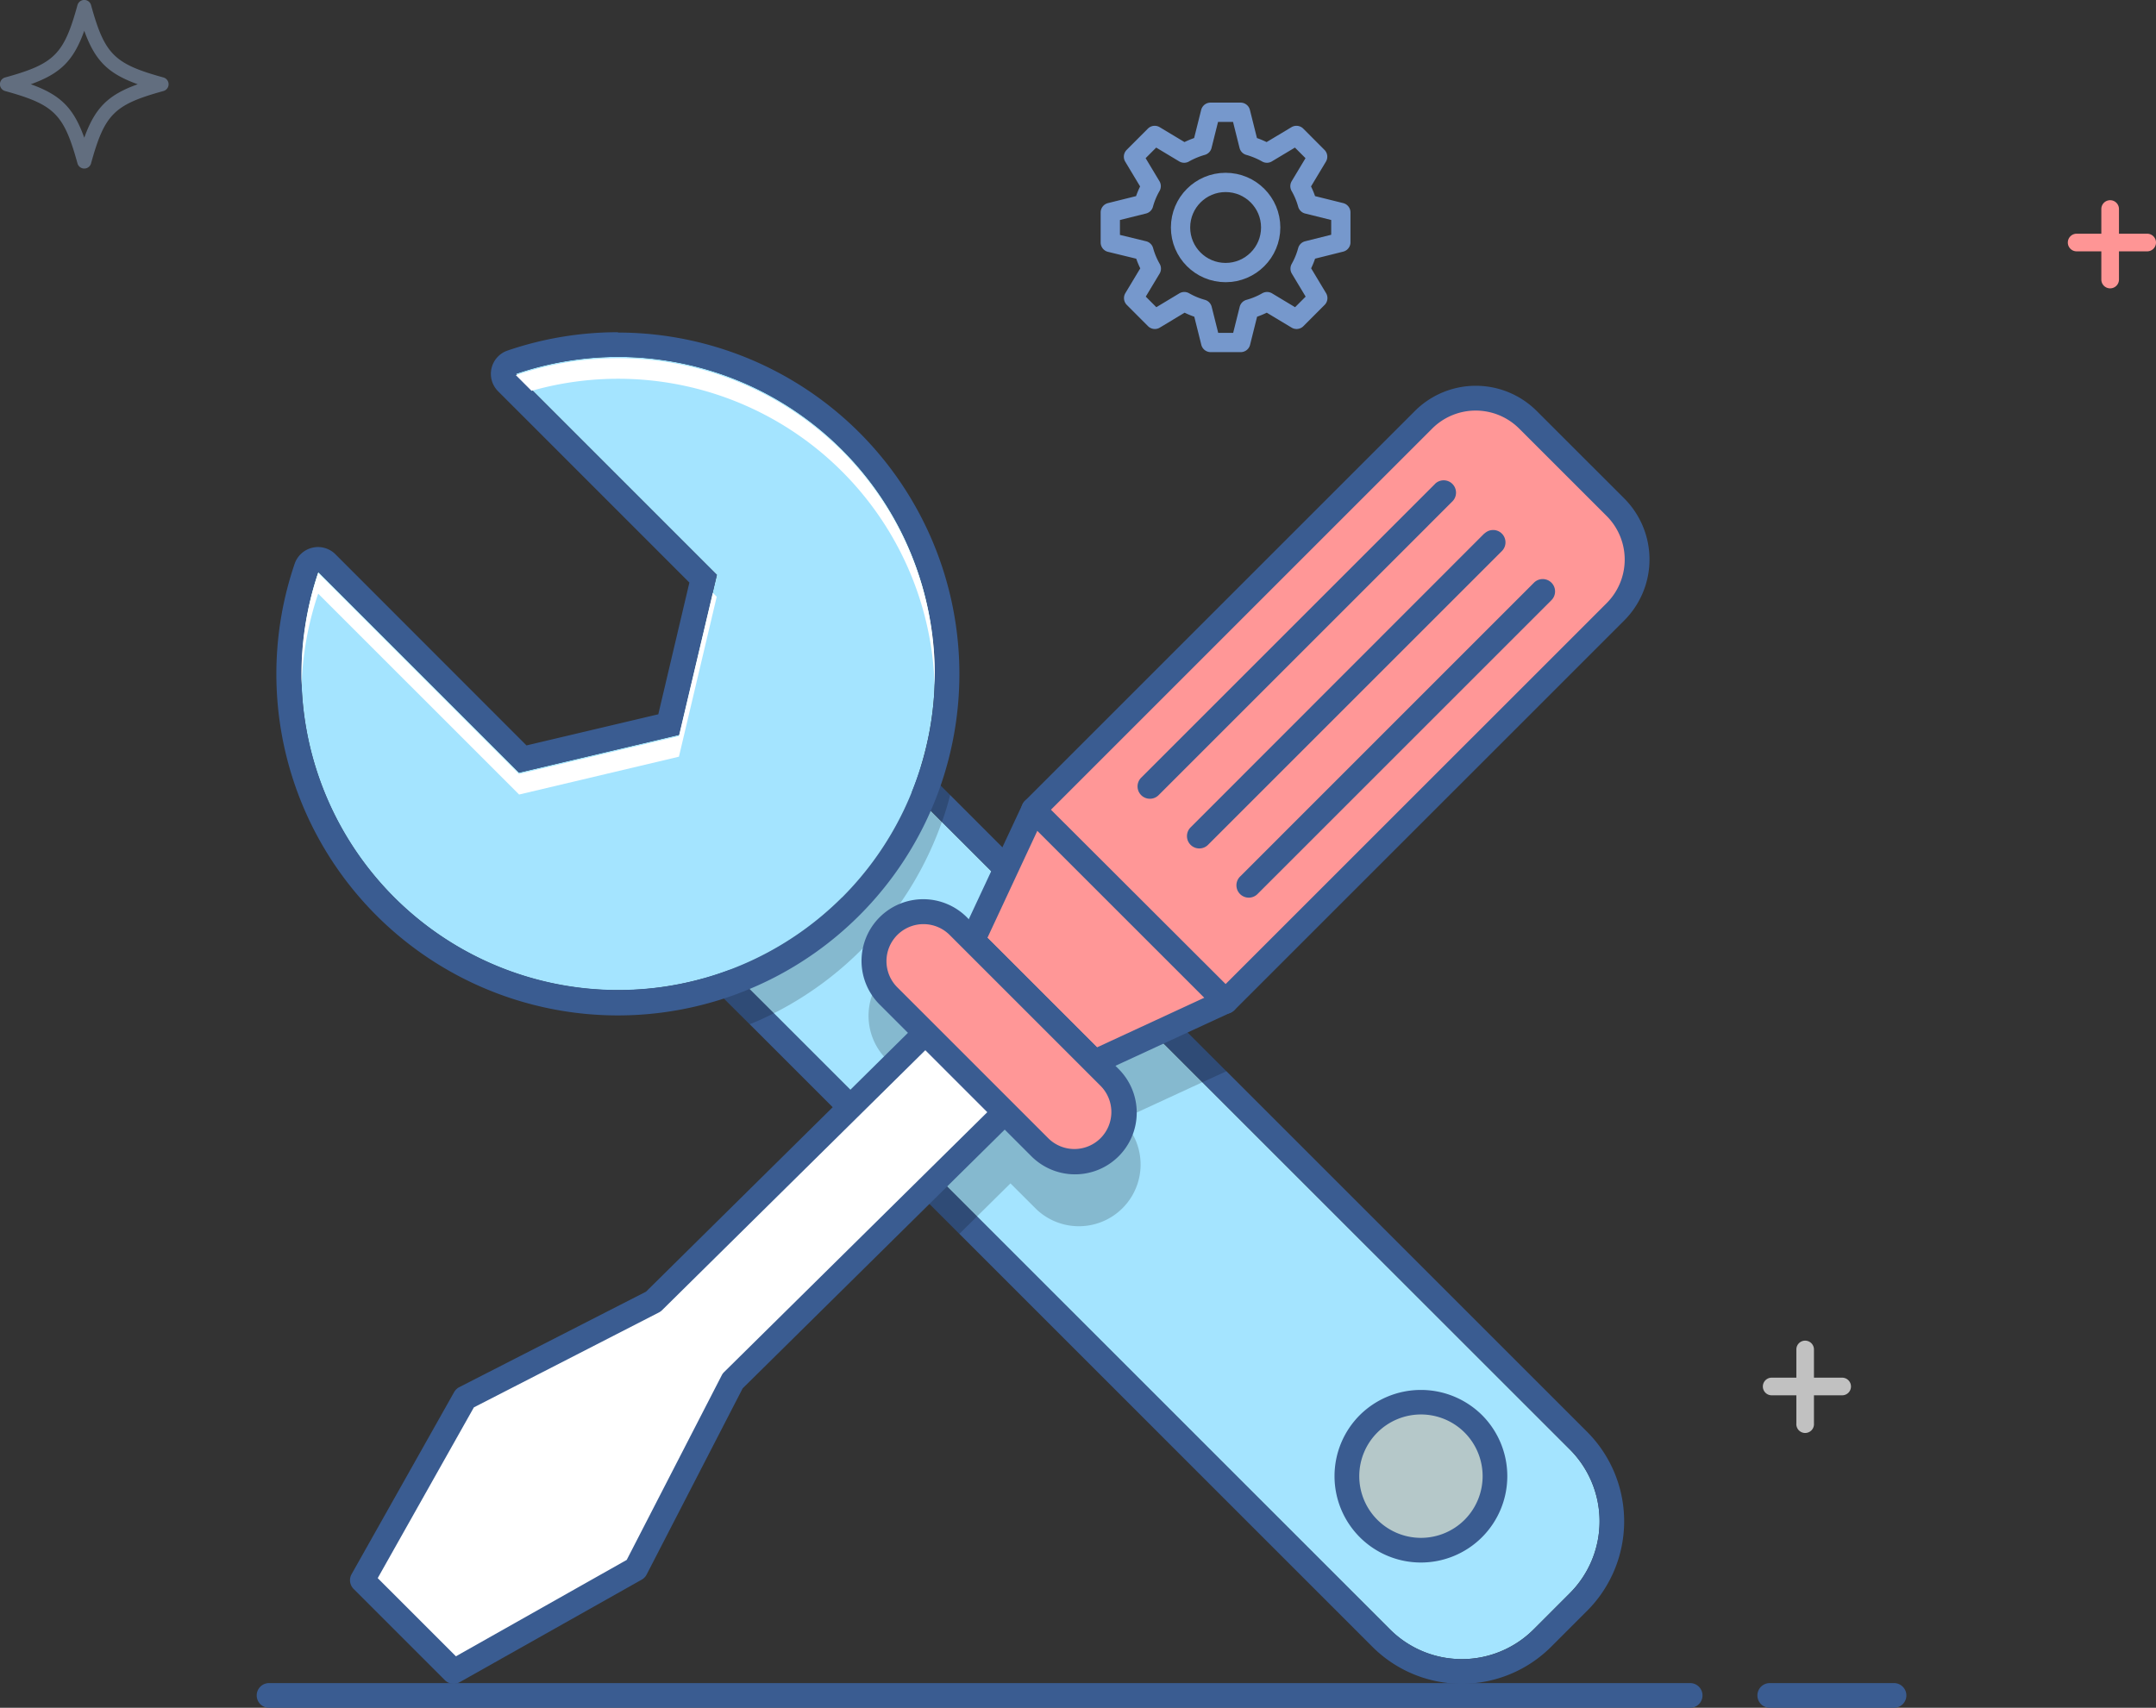 <svg xmlns="http://www.w3.org/2000/svg" viewBox="0 0 447.22 354.33"><rect x="0" y="0" width="447.22" height="354.33" fill="#333333" stroke="none"/><defs><style>.cls-1{fill:#c1c1c1;}.cls-2{fill:#fe9595;}.cls-3{fill:#626e7f;}.cls-4{fill:#3a5c91;}.cls-5{fill:#a4e4ff;}.cls-6{fill:#b5c8c9;}.cls-7{opacity:0.19;}.cls-8{fill:#fff;}.cls-9{fill:#ff9797;}.cls-10{fill:none;stroke:#7698cc;stroke-linecap:round;stroke-linejoin:round;stroke-width:4px;}</style></defs><title>Asset 4</title><g id="Layer_2" data-name="Layer 2"><g id="Layer_1-2" data-name="Layer 1"><path class="cls-1" d="M374.44,278.16a1.82,1.82,0,0,0-1.82,1.83v15.36a1.83,1.83,0,1,0,3.65,0V280A1.83,1.83,0,0,0,374.44,278.16Z"/><path class="cls-1" d="M382.12,285.84H367.5a1.83,1.83,0,1,0,0,3.66h14.62a1.83,1.83,0,0,0,0-3.66Z"/><path class="cls-2" d="M445.39,48.49h-5.85V43.37a1.83,1.83,0,0,0-3.66,0v5.12h-5.12a1.83,1.83,0,0,0,0,3.66h5.12V58a1.83,1.83,0,0,0,3.66,0V52.15h5.85a1.83,1.83,0,1,0,0-3.66Z"/><path class="cls-3" d="M33.89,16.07c-10.21-2.82-12.18-4.78-15-15a1.46,1.46,0,0,0-2.82,0c-2.82,10.22-4.78,12.18-15,15a1.46,1.46,0,0,0,0,2.82c10.22,2.82,12.18,4.78,15,15a1.46,1.46,0,0,0,2.82,0c2.82-10.22,4.79-12.18,15-15a1.46,1.46,0,0,0,0-2.82ZM17.48,28.57c-2.22-6.18-4.91-8.87-11.09-11.09,6.18-2.22,8.87-4.91,11.09-11.09,2.23,6.18,4.91,8.87,11.09,11.09C22.39,19.7,19.71,22.39,17.48,28.57Z"/><path class="cls-4" d="M392.88,349.21H367.1a2.56,2.56,0,0,0,0,5.12h25.78a2.56,2.56,0,0,0,0-5.12Z"/><path class="cls-4" d="M350.59,349.21H55.81a2.56,2.56,0,1,0,0,5.12H350.59a2.56,2.56,0,1,0,0-5.12Z"/><path class="cls-5" d="M180,155.14l-37.33,37.33L288.29,338.05a21.09,21.09,0,0,0,29.85,0l7.48-7.48a21.11,21.11,0,0,0,0-29.85Z"/><path class="cls-4" d="M325.62,330.56l-7.48,7.49a21.13,21.13,0,0,1-10.9,5.8c-.66.13-1.33.22-2,.29s-1.36.09-2,.09a19.3,19.3,0,0,1-2.14-.11c-.57-.06-1.14-.13-1.71-.24a21.1,21.1,0,0,1-11.06-5.83L161,210.71,142.7,192.47,180,155.14l11.77,11.77L325.62,300.72A21.1,21.1,0,0,1,325.62,330.56Zm3.62-33.46-74.33-74.33-42.1-42.09-15.28-15.29-13.88-13.87L180,147.89l-3.62,3.63-37.34,37.32-3.61,3.63,3.61,3.62L156,213,284.67,341.67a26.23,26.23,0,0,0,37.09,0l7.48-7.48A26.28,26.28,0,0,0,329.24,297.1Z"/><path class="cls-6" d="M283.88,295.41a15.36,15.36,0,1,0,21.72,0A15.37,15.37,0,0,0,283.88,295.41Z"/><path class="cls-4" d="M282.07,293.6a17.92,17.92,0,1,0,25.34,0A18,18,0,0,0,282.07,293.6Zm21.73,21.73a12.8,12.8,0,1,1,0-18.11A12.83,12.83,0,0,1,303.8,315.33Z"/><path class="cls-7" d="M179.61,147.41,176,151l-37.33,37.32L135,192l3.62,3.62,16.89,16.89q2.53-1,5-2.27a71,71,0,0,0,34.89-39.77q1-2.75,1.69-5.55L183.23,151Z"/><path class="cls-5" d="M107,77.56l41.7,41.71-7.84,33.19-33.19,7.84L66,118.62a65.7,65.7,0,1,0,41-41.06Z"/><path class="cls-4" d="M128.19,68.93h0a70.73,70.73,0,0,0-22.87,3.79,5.11,5.11,0,0,0-2,8.46L143,120.87l-6.45,27.33-27.34,6.46L69.58,115A5.13,5.13,0,0,0,66,113.5a5,5,0,0,0-1.16.13A5.12,5.12,0,0,0,61.11,117a70.84,70.84,0,1,0,67.08-48Zm46.45,117.29A65.71,65.71,0,0,1,66,118.62l41.68,41.68,33.19-7.84,7.84-33.19L107,77.56a65.71,65.71,0,0,1,67.67,108.66Z"/><path class="cls-8" d="M107,77.83l3.26,3.26a65.68,65.68,0,0,1,83.61,61.07A65.7,65.7,0,0,0,107,77.83Z"/><path class="cls-8" d="M140.83,152.72l-33.19,7.85L66,118.88a66.09,66.09,0,0,0-3.44,23.29,66,66,0,0,1,3.44-19l41.68,41.68L140.83,157l7.84-33.19-.81-.81Z"/><path class="cls-7" d="M210,185.05l-7.84,16.79-.28-.27a12.8,12.8,0,0,0-18.1,18.1l5.74,5.73-7,6.87-3.64,3.61L199,256l3.65-3.6,6.95-6.87,5.4,5.39a12.8,12.8,0,0,0,18.09-18.1l-.5-.51,16.85-7.78,5-2.29-42.1-42.09Z"/><polygon class="cls-8" points="135.51 270.05 96.45 290.08 75.17 327.86 94.09 346.79 131.88 325.5 151.98 286.52 240.98 198.62 224.5 182.14 135.51 270.05"/><path class="cls-4" d="M226.31,180.33a2.56,2.56,0,0,0-3.61,0L134,268,95.28,287.8a2.67,2.67,0,0,0-1.06,1L72.93,326.61a2.56,2.56,0,0,0,.42,3.06L92.28,348.6a2.53,2.53,0,0,0,1.81.75,2.5,2.5,0,0,0,1.26-.33l37.79-21.29a2.54,2.54,0,0,0,1-1.06l19.91-38.61,88.71-87.62a2.56,2.56,0,0,0,0-3.63Zm-90.79,89.72h0Zm14.66,14.65a2.51,2.51,0,0,0-.47.65L130,323.65l-35.43,20L78.35,327.43,98.3,292l38.38-19.69a2.79,2.79,0,0,0,.63-.45l87.18-86.12,12.86,12.86Z"/><polygon class="cls-9" points="201.74 195.12 227 220.38 254.23 207.79 214.41 167.97 201.74 195.12"/><path class="cls-4" d="M216.22,166.16a2.56,2.56,0,0,0-4.13.73L199.42,194a2.55,2.55,0,0,0,.51,2.89l25.26,25.26a2.54,2.54,0,0,0,2.88.51l27.24-12.58a2.57,2.57,0,0,0,1.44-1.88A2.53,2.53,0,0,0,256,206Zm11.33,51.15-22.73-22.73,10.36-22.22L249.83,207Z"/><path class="cls-9" d="M198.88,192.26a10.24,10.24,0,0,0-14.48,0h0a10.24,10.24,0,0,0,0,14.48L215.62,238a10.24,10.24,0,0,0,14.48,0h0a10.24,10.24,0,0,0,0-14.48Z"/><path class="cls-4" d="M200.69,190.45a12.8,12.8,0,1,0-18.1,18.1l31.22,31.22a12.8,12.8,0,1,0,18.1-18.1Zm27.6,45.7a7.68,7.68,0,0,1-10.86,0l-31.22-31.22a7.68,7.68,0,1,1,10.86-10.86l31.22,31.22A7.7,7.7,0,0,1,228.29,236.15Z"/><path class="cls-9" d="M317,87.09a15.31,15.31,0,0,0-21.67,0L214.41,168l39.82,39.82,80.89-80.88a15.33,15.33,0,0,0,0-21.67Z"/><path class="cls-4" d="M318.77,85.28a17.88,17.88,0,0,0-25.29,0L212.6,166.16a2.56,2.56,0,0,0,0,3.62l39.82,39.82a2.56,2.56,0,0,0,1.81.75,2.53,2.53,0,0,0,1.81-.75l80.89-80.88a17.91,17.91,0,0,0,0-25.29Zm14.54,39.82-79.08,79.07L218,168,297.1,88.9a12.76,12.76,0,0,1,18,0l18.16,18.15A12.79,12.79,0,0,1,333.31,125.1Z"/><path class="cls-4" d="M307.94,110.64l-60.95,61a2.56,2.56,0,1,0,3.62,3.62l60.95-60.95a2.56,2.56,0,0,0-3.62-3.62Z"/><path class="cls-4" d="M297.68,100.39l-60.94,60.94a2.56,2.56,0,1,0,3.62,3.62L301.3,104a2.56,2.56,0,0,0-3.62-3.62Z"/><path class="cls-4" d="M318.19,120.9l-60.94,60.95a2.56,2.56,0,1,0,3.62,3.62l60.95-60.95a2.56,2.56,0,0,0-3.63-3.62Z"/><path class="cls-10" d="M269.65,38.62h0l3.67-6.11-4.4-4.41-6.12,3.67h0a17.16,17.16,0,0,0-3.74-1.56l-1.73-6.92h-6.23l-1.73,6.92a17.16,17.16,0,0,0-3.74,1.56h0l-6.11-3.67-4.4,4.41,3.67,6.11h0a16.05,16.05,0,0,0-1.56,3.74l-6.92,1.72v6.23L237.26,52a16.23,16.23,0,0,0,1.56,3.74h0l-3.67,6.11,4.4,4.41,6.11-3.68h0a16.23,16.23,0,0,0,3.74,1.56l1.73,6.92h6.23l1.73-6.92a16.23,16.23,0,0,0,3.74-1.56h0l6.12,3.68,4.4-4.41-3.67-6.11h0A16.23,16.23,0,0,0,271.21,52l6.92-1.73V44.08l-6.92-1.72A16.05,16.05,0,0,0,269.65,38.62Z"/><circle class="cls-10" cx="254.23" cy="47.2" r="9.35"/></g></g></svg>